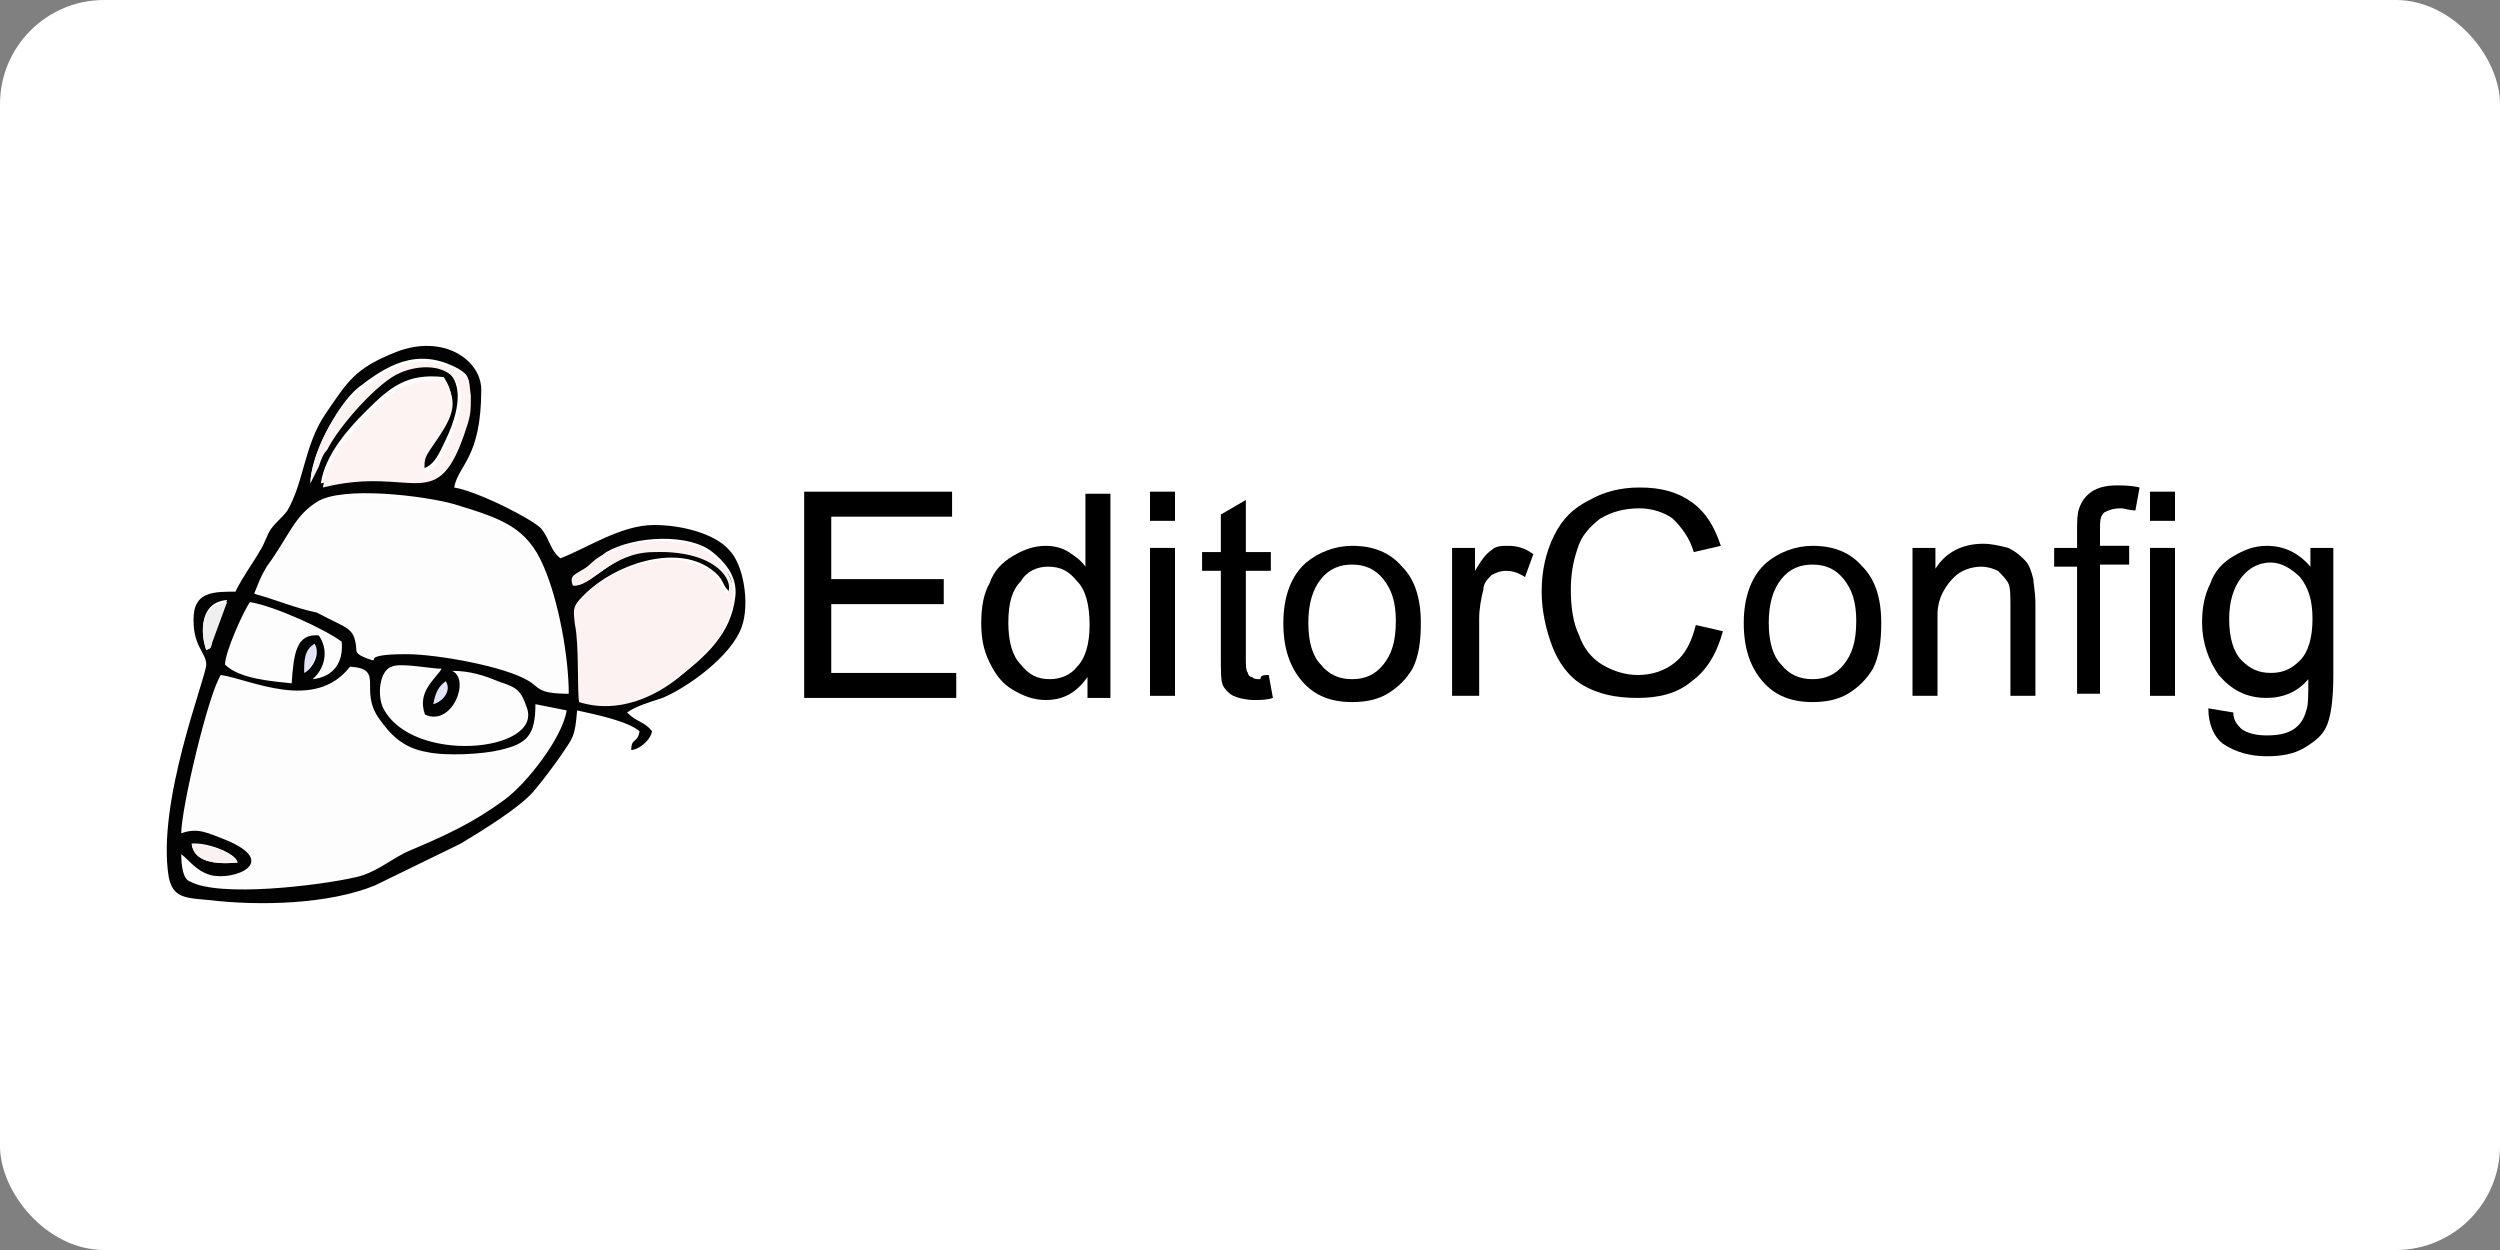 <?xml version="1.0" ?>
<svg xmlns="http://www.w3.org/2000/svg" version="1.1" id="Ebene_1" x="0px" y="0px" viewBox="0 0 120 60" width="120" height="60" style="enable-background:new 0 0 120 60;" xml:space="preserve">
  

  <rect x="0" y="0" width="120" height="60" fill="#808080" stroke="none"/>
  

  <rect width="120" height="60" rx="5" fill="white"/>
  <style type="text/css">
	.st0{fill:#E3E3F8;}
	.st1{fill:#FDFDFD;}
	.st2{fill:#020202;}
	.st3{fill:#FDF2F2;}
	.st4{fill:#FEF3F3;}
	.st5{fill:#EFEFEF;}
	.st6{fill:#FAF1F1;}
</style>
  

  <g id="Layer_x0020_1">
    
	
    <g id="_631799120">
      
		
      <g>
        
			
        <path class="st0" d="M14.6,32.3c0.4-0.3,0.7-0.9,0.5-1.4C14.6,31.2,14.6,31.7,14.6,32.3z"/>
        
			
        <path class="st0" d="M20.8,33.8c0.4-0.1,0.9-0.6,0.6-1.1C21.1,32.9,20.9,33.3,20.8,33.8z"/>
        
		
      </g>
      
		
      <g>
        
			
        <path class="st1" d="M8.7,41c0,0.5,0.1,1.1,0.5,1.3c1.4,0.8,6.3,0.2,8-0.2c0.9-0.2,1.6-0.9,2.4-1.2c1.9-0.8,3.2-1.5,4.7-2.5     c1.1-0.8,2.8-3,3-4.3l-1.5-0.3c0,1.5-0.4,1.8-1.7,2.2c-0.9,0.2-2.6,0.3-3.5,0.1c-1.2-0.2-1.8-0.8-2.3-1.6     c-1.1-1.4,0.2-2.4-1.4-2.5c-1.8,2.2-4.9,0.6-6.2,0.4C10,33.3,8.6,38.7,8.7,40c0.8-0.3,1.4,0,2.1,0.3c2.7,1,0.3,1.9-0.7,1.7     C9.3,41.8,9.1,41.3,8.7,41z"/>
        
			
        <path class="st1" d="M12.2,28.5c1.1,0.2,2,0.7,3,1.1c1.5,0.7,1.8,0.6,1.9,1.7c0,0.2,0,0.3,0.5,0.5c0.9,0.3-0.5-0.2,1.9-0.2     c1.5,0,4.8,0.6,5.9,1.3c0.5,0.3,0.4,0.7,1.9,0.6c0-1.8-0.5-4.5-1.2-6.1c-0.9-2-2-2.3-4.3-3c-1.4-0.4-5.3-0.9-6.6-0.1     c-1.2,0.7-1.4,1.6-2.4,3.1C12.5,27.7,12.4,28,12.2,28.5z"/>
        
			
        <path class="st1" d="M21.7,32.2c0.9,0.4,0,2.7-1.2,2.1c-0.4-1.1,0.5-1.7,0.8-2.2c-0.5-0.1-2-0.3-2.4-0.1c-0.6,0.2-0.7,1.4-0.4,2     c1.4,2.7,7.5,2.1,6.9,0c-0.3-0.9-0.5-1-1.4-1.3C23.2,32.5,22.5,32.2,21.7,32.2z"/>
        
			
        <path class="st1" d="M10.8,31.9c0.7,0.7,2.3,0.8,3.3,0.8c0.1-1.3,0.2-2.4,1.3-2.3c0.5,0.7,0.3,1.6-0.3,2.1c0.9,0,1.5-0.7,1.4-1.8     c-0.8-0.6-3.2-1.7-4.4-1.9C11.7,29.3,10.9,31.3,10.8,31.9z"/>
        
		
      </g>
      
		
      <path class="st2" d="M9.2,40.5c0.6-0.1,2.1,0.4,2.2,0.9C10.4,41.5,9.3,41.4,9.2,40.5z M8.7,41c0.4,0.3,0.7,0.8,1.4,1    c1.1,0.3,3.4-0.6,0.7-1.7C10,40,9.5,39.7,8.7,40c0-1.2,1.3-6.7,1.9-7.6c1.4,0.2,4.5,1.8,6.2-0.4c1.7,0.1,0.4,1.1,1.4,2.5    c0.5,0.7,1.1,1.4,2.3,1.6c0.9,0.2,2.7,0.1,3.5-0.1c1.3-0.3,1.7-0.7,1.7-2.2l1.5,0.3c-0.2,1.3-1.9,3.5-3,4.3    c-1.5,1.1-2.8,1.7-4.7,2.5c-0.8,0.4-1.5,1-2.4,1.2c-1.7,0.4-6.6,1-8,0.2C8.8,42.2,8.7,41.6,8.7,41z M20.8,33.8    c0.1-0.6,0.3-0.9,0.6-1.1C21.7,33.2,21.2,33.7,20.8,33.8z M21.7,32.2c0.8,0,1.5,0.2,2.2,0.5c0.9,0.3,1.1,0.4,1.4,1.3    c0.7,2.1-5.5,2.7-6.9,0c-0.3-0.6-0.2-1.8,0.4-2c0.4-0.2,1.9,0.1,2.4,0.1c-0.3,0.5-1.2,1.1-0.8,2.2C21.7,34.9,22.6,32.6,21.7,32.2z     M14.6,32.3c0-0.6,0-1.1,0.5-1.4C15.4,31.4,15,32.1,14.6,32.3z M10.8,31.9c0-0.6,0.9-2.6,1.2-3c1.2,0.2,3.6,1.3,4.4,1.9    c0.1,1-0.4,1.7-1.4,1.8c0.6-0.5,0.8-1.4,0.3-2.1c-1.1-0.1-1.2,0.9-1.3,2.3C13.1,32.7,11.5,32.6,10.8,31.9z M9.9,31.2    c-0.3-0.9-0.3-2.3,1-2.4l-0.7,1.9C10.1,31.2,10.1,31.1,9.9,31.2z M12.2,28.5c0.2-0.5,0.3-0.8,0.6-1.3c1.1-1.5,1.3-2.4,2.4-3.1    c1.2-0.8,5.2-0.3,6.6,0.1c2.3,0.7,3.5,1.1,4.3,3c0.7,1.6,1.2,4.3,1.2,6.1c-1.5,0-1.4-0.3-1.9-0.6c-1.1-0.7-4.4-1.3-5.9-1.3    c-2.5,0-1,0.5-1.9,0.2c-0.5-0.2-0.5-0.3-0.5-0.5c-0.1-1-0.4-0.9-1.9-1.7C14.2,29.2,13.3,28.8,12.2,28.5z M27.5,28.1    c-0.2-0.5,0.1-0.5,0.7-0.9c0.3-0.2,0.5-0.4,0.9-0.7c1.4-0.8,4-0.9,5.1,0c0.5,0.4,1.2,1.1,1.1,2.1c-0.2,1.9-1.5,2.9-2.6,3.8    c-1.1,0.9-2.9,1.8-4.8,1.2c-0.2-0.4,0-2.8-0.2-3.7c-0.2-0.8-0.1-0.9,0.4-1.4c1.4-1.4,4.3-2.4,6-1.2c0.7,0.5,0.5,0.7,0.9,1.1    c0.5-0.5-0.4-2.1-3.5-2C29.3,26.5,28.4,28.2,27.5,28.1z M14.9,23.2c0-1.2,1.2-3.7,2.3-4.6c1.3-1,2.8-2,4.8-0.9    c0.5,0.3,0.5,0.4,0.5,1.1c0,0.7,0,0.9-0.2,1.5c-1.4,4.4-2.5,1.9-6.9,2.9c0.2-1.4,1.4-2.7,2.1-3.4c1.2-1.2,2-1.9,3.8-1.7    c0.5,0.8,0.5,1.3-0.1,2.3c-0.8,1.3-1,1.2-0.9,2.1c0.6-0.2,0.8-0.8,1.1-1.4c1.7-3.6-0.8-4.1-2.3-3.4c-1,0.4-2.9,2.5-3.5,3.7    c-0.1,0.2-0.3,0.6-0.4,0.8L14.9,23.2z M21.8,23.4c0.2-1.1,1.3-1.4,1.3-4.7c0-1.4-1.8-2.7-4.1-1.8c-2,0.8-2.3,1.4-3.4,3    c-1,1.5-1,3.2-1.8,4.6c-0.3,0.4-0.5,0.5-0.8,0.9c-0.2,0.3-0.3,0.7-0.5,1c-0.4,0.7-0.8,1.2-1.2,2c-1,0-1.9,0-2,1.1    c-0.1,1.5,0.6,1.8,0.6,2.4c0,0.6-2.4,6.6-1.8,10.2c0.2,1,0.8,1,1.9,1.1c2.5,0.3,5.8,0.2,8-0.7l4.1-2c1-0.6,2.8-1.7,3.5-2.5    c0.5-0.6,0.8-1,1.3-1.7c0.6-0.9,0.7-0.9,0.8-2.2c0.9,0.2,2.4,0.5,3,1c-0.1,0.6-0.4,0.3-0.4,0.9c0.3,0,0.9-0.4,1-0.9    c-0.4-0.5-0.7-0.4-1.2-0.9c0.4-0.3,1.1-0.5,1.7-0.7c1.2-0.5,3.3-2,3.8-3.4c0.4-1.1,0.1-3-0.6-3.7c-0.7-0.8-2.3-1.2-3.6-1.2    c-1.6,0-3.2,1.1-4.5,1.6c-0.5-0.4-0.5-0.9-0.9-1.4C25.7,25,23,23.6,21.8,23.4z"/>
      
		
      <path class="st3" d="M27.5,28.1c0.9,0.1,1.8-1.6,3.9-1.6c3.1-0.1,3.9,1.5,3.5,2c-0.4-0.4-0.2-0.6-0.9-1.1c-1.7-1.2-4.6-0.2-6,1.2    c-0.5,0.5-0.5,0.6-0.4,1.4c0.2,0.9,0.1,3.3,0.2,3.7c1.9,0.6,3.7-0.3,4.8-1.2c1.1-0.9,2.4-1.9,2.6-3.8c0.1-1-0.6-1.7-1.1-2.1    c-1.1-0.9-3.7-0.8-5.1,0c-0.4,0.2-0.6,0.4-0.9,0.7C27.7,27.6,27.4,27.6,27.5,28.1z"/>
      
		
      <path class="st4" d="M14.9,23.2l0.4-0.8c0.1-0.3,0.2-0.6,0.4-0.8c0.6-1.2,2.5-3.3,3.5-3.7c1.6-0.7,4.1-0.2,2.3,3.4    c-0.3,0.6-0.5,1.2-1.1,1.4c-0.1-0.9,0.1-0.8,0.9-2.1c0.6-1,0.5-1.5,0.1-2.3c-1.8-0.2-2.6,0.5-3.8,1.7c-0.7,0.7-1.9,2-2.1,3.4    c4.4-1.1,5.5,1.5,6.9-2.9c0.2-0.6,0.2-0.8,0.2-1.5c-0.1-0.7,0-0.9-0.5-1.1c-2.1-1.2-3.5-0.2-4.8,0.9C16,19.5,14.9,22,14.9,23.2z"/>
      
		
      <path class="st5" d="M9.9,31.2c0.2-0.1,0.2,0,0.3-0.4l0.7-1.9C9.6,29,9.6,30.4,9.9,31.2z"/>
      
		
      <path class="st6" d="M11.4,41.4c-0.1-0.5-1.6-0.9-2.2-0.9C9.3,41.4,10.4,41.5,11.4,41.4z"/>
      
	
    </g>
    

  </g>
  

  <g>
    
	
    <path d="M38.6,33.4v-9.8h7.1v1.2h-5.8v3h5.4v1.2h-5.4v3.3h6v1.2H38.6z"/>
    
	
    <path d="M52.2,33.4v-0.9c-0.5,0.7-1.1,1.1-2,1.1c-0.6,0-1.1-0.2-1.6-0.5c-0.5-0.3-0.8-0.7-1.1-1.3c-0.3-0.6-0.4-1.2-0.4-1.9   c0-0.7,0.1-1.4,0.4-1.9c0.2-0.6,0.6-1,1.1-1.3s1-0.5,1.6-0.5c0.4,0,0.8,0.1,1.1,0.3c0.3,0.2,0.6,0.4,0.8,0.7v-3.5h1.2v9.8H52.2z    M48.4,29.9c0,0.9,0.2,1.6,0.6,2c0.4,0.5,0.8,0.7,1.4,0.7c0.5,0,1-0.2,1.3-0.6c0.4-0.4,0.6-1.1,0.6-2c0-1-0.2-1.7-0.6-2.1   c-0.4-0.5-0.8-0.7-1.4-0.7c-0.5,0-1,0.2-1.3,0.7C48.6,28.3,48.4,28.9,48.4,29.9z"/>
    
	
    <path d="M55.2,25v-1.4h1.2V25H55.2z M55.2,33.4v-7.1h1.2v7.1H55.2z"/>
    
	
    <path d="M60.9,32.4l0.2,1.1c-0.3,0.1-0.6,0.1-0.9,0.1c-0.4,0-0.8-0.1-1-0.2c-0.2-0.1-0.4-0.3-0.5-0.5c-0.1-0.2-0.1-0.7-0.1-1.4   v-4.1h-0.9v-0.9h0.9v-1.8l1.2-0.7v2.5h1.2v0.9h-1.2v4.2c0,0.3,0,0.6,0.1,0.7c0,0.1,0.1,0.2,0.2,0.2c0.1,0.1,0.2,0.1,0.4,0.1   C60.5,32.4,60.7,32.4,60.9,32.4z"/>
    
	
    <path d="M61.6,29.9c0-1.3,0.4-2.3,1.1-2.9c0.6-0.5,1.4-0.8,2.2-0.8c1,0,1.8,0.3,2.4,1c0.6,0.6,0.9,1.5,0.9,2.7   c0,0.9-0.1,1.6-0.4,2.2c-0.3,0.5-0.7,0.9-1.2,1.2c-0.5,0.3-1.1,0.4-1.7,0.4c-1,0-1.8-0.3-2.4-1C61.9,32,61.6,31.1,61.6,29.9z    M62.8,29.9c0,0.9,0.2,1.6,0.6,2c0.4,0.5,0.9,0.7,1.5,0.7c0.6,0,1.1-0.2,1.5-0.7c0.4-0.5,0.6-1.1,0.6-2.1c0-0.9-0.2-1.5-0.6-2   c-0.4-0.5-0.9-0.7-1.5-0.7c-0.6,0-1.1,0.2-1.5,0.7C63,28.3,62.8,29,62.8,29.9z"/>
    
	
    <path d="M69.7,33.4v-7.1h1.1v1.1c0.3-0.5,0.5-0.8,0.8-1c0.2-0.2,0.5-0.2,0.8-0.2c0.4,0,0.8,0.1,1.2,0.4l-0.4,1.1   c-0.3-0.2-0.6-0.3-0.9-0.3c-0.3,0-0.5,0.1-0.7,0.2c-0.2,0.2-0.4,0.4-0.4,0.7c-0.1,0.4-0.2,0.9-0.2,1.4v3.7H69.7z"/>
    
	
    <path d="M81.4,30l1.3,0.3c-0.3,1.1-0.8,1.9-1.5,2.4c-0.7,0.6-1.6,0.8-2.6,0.8c-1.1,0-1.9-0.2-2.6-0.6c-0.7-0.4-1.2-1.1-1.5-1.9   c-0.3-0.8-0.5-1.7-0.5-2.6c0-1,0.2-1.9,0.6-2.7c0.4-0.8,0.9-1.3,1.7-1.7c0.7-0.4,1.5-0.6,2.4-0.6c1,0,1.8,0.2,2.5,0.7   c0.7,0.5,1.1,1.2,1.4,2.1l-1.3,0.3c-0.2-0.7-0.6-1.2-1-1.6c-0.4-0.3-1-0.5-1.6-0.5c-0.8,0-1.4,0.2-1.9,0.5   c-0.5,0.4-0.9,0.8-1.1,1.5c-0.2,0.6-0.3,1.2-0.3,1.9c0,0.8,0.1,1.6,0.4,2.2c0.2,0.6,0.6,1.1,1.1,1.4c0.5,0.3,1.1,0.5,1.7,0.5   c0.7,0,1.3-0.2,1.8-0.6C80.9,31.4,81.2,30.8,81.4,30z"/>
    
	
    <path d="M83.7,29.9c0-1.3,0.4-2.3,1.1-2.9c0.6-0.5,1.4-0.8,2.2-0.8c1,0,1.8,0.3,2.4,1c0.6,0.6,0.9,1.5,0.9,2.7   c0,0.9-0.1,1.6-0.4,2.2c-0.3,0.5-0.7,0.9-1.2,1.2c-0.5,0.3-1.1,0.4-1.7,0.4c-1,0-1.8-0.3-2.4-1C84,32,83.7,31.1,83.7,29.9z    M84.9,29.9c0,0.9,0.2,1.6,0.6,2c0.4,0.5,0.9,0.7,1.5,0.7c0.6,0,1.1-0.2,1.5-0.7c0.4-0.5,0.6-1.1,0.6-2.1c0-0.9-0.2-1.5-0.6-2   c-0.4-0.5-0.9-0.7-1.5-0.7c-0.6,0-1.1,0.2-1.5,0.7S84.9,29,84.9,29.9z"/>
    
	
    <path d="M91.8,33.4v-7.1h1.1v1c0.5-0.8,1.3-1.2,2.3-1.2c0.4,0,0.8,0.1,1.2,0.2c0.4,0.2,0.6,0.4,0.8,0.6c0.2,0.2,0.3,0.5,0.4,0.9   c0,0.2,0.1,0.6,0.1,1.2v4.4h-1.2v-4.3c0-0.5,0-0.9-0.1-1.1c-0.1-0.2-0.3-0.4-0.5-0.6c-0.2-0.1-0.5-0.2-0.8-0.2   c-0.5,0-1,0.2-1.3,0.5S93,28.6,93,29.5v3.9H91.8z"/>
    
	
    <path d="M99.7,33.4v-6.2h-1.1v-0.9h1.1v-0.8c0-0.5,0-0.8,0.1-1.1c0.1-0.3,0.3-0.6,0.6-0.8c0.3-0.2,0.7-0.3,1.2-0.3   c0.3,0,0.7,0,1.1,0.1l-0.2,1.1c-0.3,0-0.5-0.1-0.7-0.1c-0.4,0-0.6,0.1-0.8,0.2c-0.2,0.2-0.2,0.4-0.2,0.9v0.7h1.4v0.9h-1.4v6.2H99.7   z"/>
    
	
    <path d="M103.2,25v-1.4h1.2V25H103.2z M103.2,33.4v-7.1h1.2v7.1H103.2z"/>
    
	
    <path d="M106,34l1.2,0.2c0,0.4,0.2,0.6,0.4,0.8c0.3,0.2,0.7,0.3,1.2,0.3c0.6,0,1-0.1,1.3-0.3c0.3-0.2,0.5-0.5,0.6-0.9   c0.1-0.2,0.1-0.8,0.1-1.5c-0.5,0.6-1.2,0.9-2,0.9c-1,0-1.7-0.4-2.3-1.1c-0.5-0.7-0.8-1.6-0.8-2.5c0-0.7,0.1-1.3,0.4-1.9   c0.2-0.6,0.6-1,1.1-1.3c0.5-0.3,1-0.5,1.6-0.5c0.8,0,1.5,0.3,2.1,1v-0.9h1.1v6.1c0,1.1-0.1,1.9-0.3,2.4c-0.2,0.5-0.6,0.8-1.1,1.1   c-0.5,0.3-1.1,0.4-1.8,0.4c-0.8,0-1.5-0.2-2.1-0.6C106.3,35.4,106,34.8,106,34z M107,29.7c0,0.9,0.2,1.6,0.6,2   c0.4,0.4,0.8,0.6,1.4,0.6c0.6,0,1-0.2,1.4-0.6c0.4-0.4,0.6-1.1,0.6-2c0-0.9-0.2-1.5-0.6-2c-0.4-0.4-0.9-0.7-1.4-0.7   c-0.5,0-1,0.2-1.4,0.7C107.2,28.2,107,28.9,107,29.7z"/>
    

  </g>
  

</svg>
